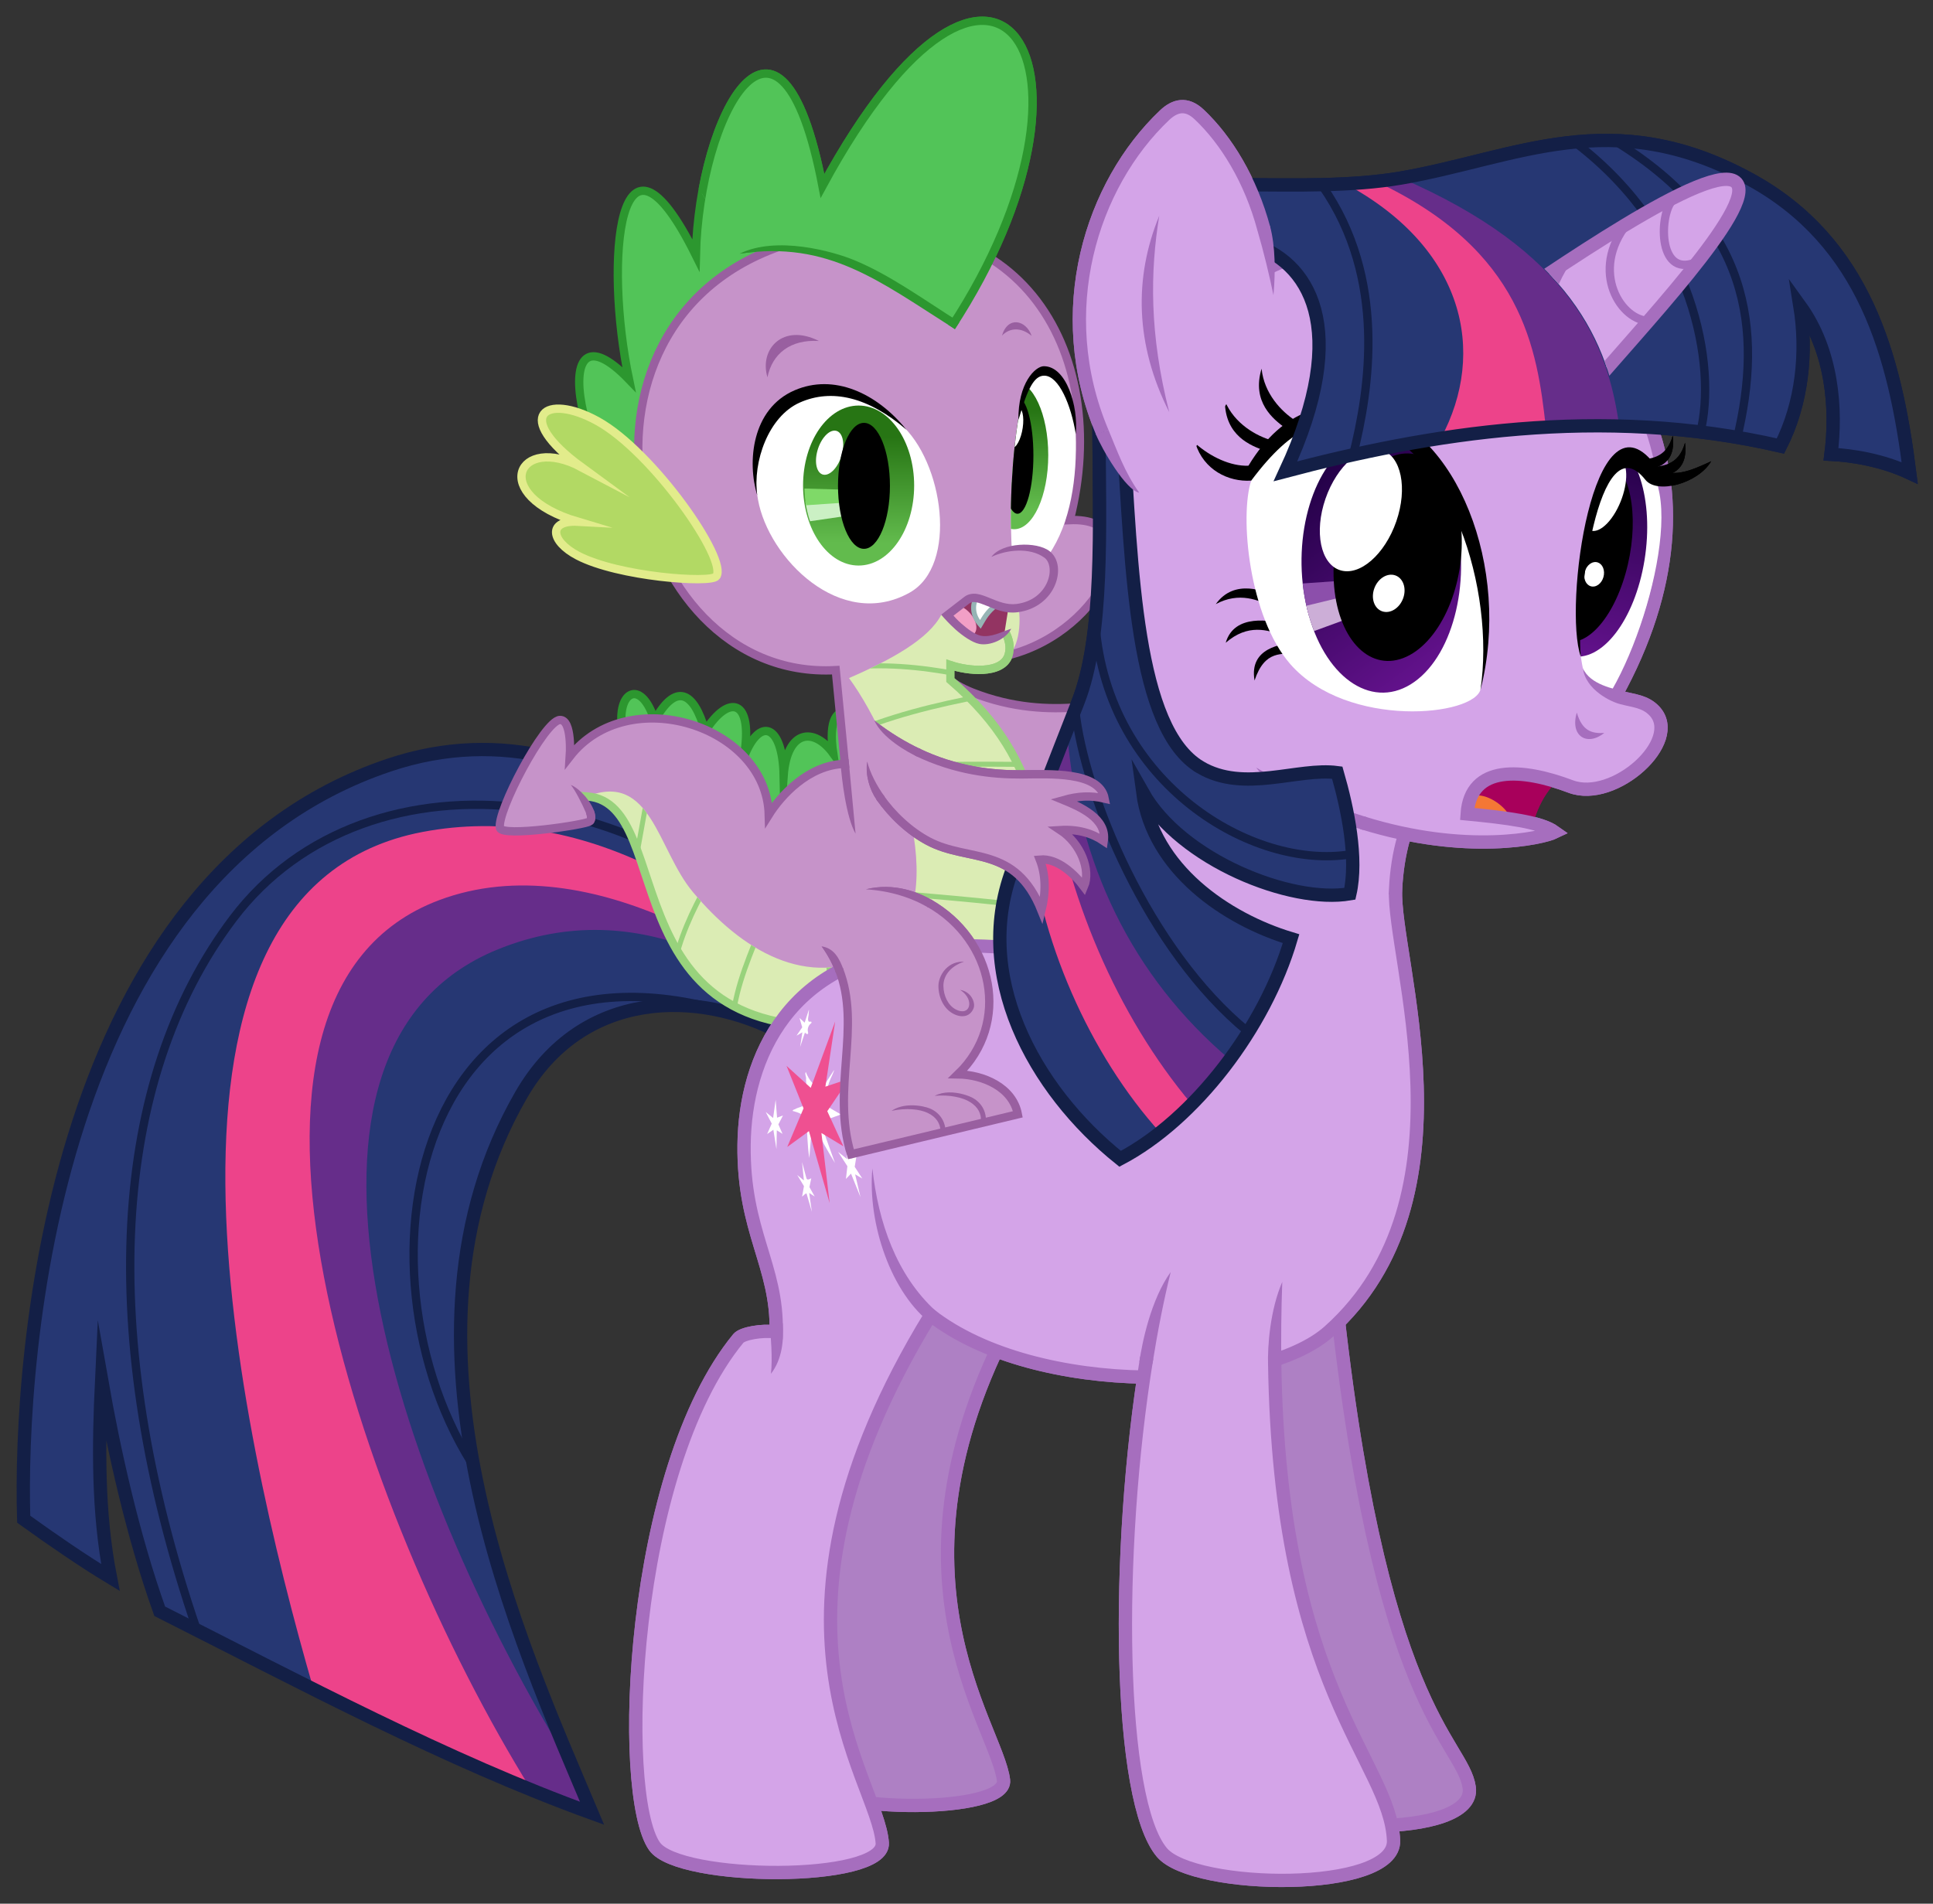 <?xml version="1.0" encoding="UTF-8" standalone="no"?>
<!-- Created with Inkscape (http://www.inkscape.org/) -->
<svg id="svg3903" xmlns:rdf="http://www.w3.org/1999/02/22-rdf-syntax-ns#" xmlns="http://www.w3.org/2000/svg" height="1145.5" width="1162.9" version="1.1" xmlns:cc="http://creativecommons.org/ns#" xmlns:xlink="http://www.w3.org/1999/xlink" xmlns:dc="http://purl.org/dc/elements/1.1/">
<rect width="100%" height="100%" fill="#333333" stroke="none"/>
<defs id="defs3905">
<clipPath id="clipPath4182" clipPathUnits="userSpaceOnUse">
<path id="path4184" fill="#dbecb4" d="m-1319.4 1042.9c-7.49 14.645-29.952 27.152-55.625 38.281 30.92 42.324 64.459 140.36 17 165.66-42.294 22.543-81.868-2.181-111-37-21.186-25.322-24.998-72.605-63.469-57.438 55.945 4.197 9.768 162.23 179.47 134.94 81.305-13.076 103.47-76.51 90.219-125.19-8.151-29.95-21.616-54.146-51.219-79.812v-9c9.435 3.399 31.219 6.132 35-6 7.851-6.453 7.215-26.371 5.553-29.453-12.498 6.348-32.387 8.412-45.928 5.015z"/>
</clipPath>
<clipPath id="clipPath4162" clipPathUnits="userSpaceOnUse">
<path id="path4164" stroke="#000" stroke-width="1px" fill="none" d="m-1508 726.36c43.727 59.903 87.502 119.78 100 194l164 4 22-308z"/>
</clipPath>
<clipPath id="clipPath4549" clipPathUnits="userSpaceOnUse">
<path id="path4551" d="m-1337.6 1031.4c21.639-20.886 28.025-50.268 26.526-78.511-2.039-38.423-41.186-61.121-53.88-18.118-7.874 26.674-11.294 63.386-8.876 93.079 11.576-1.505 25.687-0.146 36.23 3.549z" fill="#fff"/>
</clipPath>
<linearGradient id="linearGradient4459-1" y2="1001.4" gradientUnits="userSpaceOnUse" x2="-1380.7" y1="937.39" x1="-1379.6">
<stop id="stop4455-4" stop-color="#277514" offset="0"/>
<stop id="stop4457-0" stop-color="#62bb4d" offset="1"/>
</linearGradient>
<clipPath id="clipPath3307" clipPathUnits="userSpaceOnUse">
<g id="g3309" transform="matrix(.88 -.476 .476 .88 -495.35 322.26)">
<path id="path3311" transform="translate(-63.793 47.949)" fill="#662d8a" d="m837.5 33.188c-0.043 0.007-0.083 0.024-0.125 0.031-7.113 1.223 229.39-49.522 221.8-48.9 64.513 41.95 109.2 15.773 86.216 85.341 24.4-2.561-202.27 112.18-176.65 112.81-6.82-50.02-29.35-105.14-131.25-149.28z"/>
</g>
</clipPath>
<clipPath id="clipPath3211" clipPathUnits="userSpaceOnUse">
<path id="path3213" stroke="#800000" stroke-width="1px" fill="none" d="m683.44 205.29c8.104-24.133 37.676-44.951 65.938-38.537 58.503 13.276 85.571 94.832 72.246 164.09-3.184 16.552-80.121 24.294-114.42-14.745-24.933-28.38-31.007-89.245-23.765-110.81z"/>
</clipPath>
<linearGradient id="linearGradient3199" x1="872.63" gradientUnits="userSpaceOnUse" x2="1034.5" y1="282.39" y2="279.26">
<stop id="stop4133-2" stop-color="#210045" offset="0"/>
<stop id="stop4135-4" stop-color="#64128d" offset="1"/>
</linearGradient>
<clipPath id="clipPath3135" clipPathUnits="userSpaceOnUse">
<path id="path3137" d="m912.77 192.67c-19.267-3.177-37.319 76.632-30.981 118.4 2.129 14.032 5.149 23.52 10.875 32.543 28.857-37.631 56.97-144.86 20.106-150.94z" fill="#fff"/>
</clipPath>
<clipPath id="clipPath4145-9" clipPathUnits="userSpaceOnUse">
<path id="path4147-4" transform="matrix(.376 .927 -.927 .376 838.6 -665.4)" fill="url(#linearGradient4157)" d="m1031.7 286.21a78.135 56.922 0 1 1 -156.27 0 78.135 56.922 0 1 1 156.27 0z"/>
</clipPath>
<clipPath id="clipPath4153-4" clipPathUnits="userSpaceOnUse">
<path id="path4155-0" transform="matrix(.376 .927 -.927 .376 838.6 -665.4)" fill="url(#linearGradient4157)" d="m1031.7 286.21a78.135 56.922 0 1 1 -156.27 0 78.135 56.922 0 1 1 156.27 0z"/>
</clipPath>
<linearGradient id="linearGradient4157" x1="872.63" gradientUnits="userSpaceOnUse" x2="1034.5" y1="282.39" y2="279.26">
<stop id="stop4133" stop-color="#2f5317" offset="0"/>
<stop id="stop4135" stop-color="#8cd35d" offset="1"/>
</linearGradient>
<clipPath id="clipPath4153" clipPathUnits="userSpaceOnUse">
<path id="path4155" transform="matrix(.376 .927 -.927 .376 838.6 -665.4)" fill="url(#linearGradient4157)" d="m1031.7 286.21a78.135 56.922 0 1 1 -156.27 0 78.135 56.922 0 1 1 156.27 0z"/>
</clipPath>
<clipPath id="clipPath4145" clipPathUnits="userSpaceOnUse">
<path id="path4147" transform="matrix(.376 .927 -.927 .376 838.6 -665.4)" fill="url(#linearGradient4157)" d="m1031.7 286.21a78.135 56.922 0 1 1 -156.27 0 78.135 56.922 0 1 1 156.27 0z"/>
</clipPath>
</defs>
<g id="layer11" transform="translate(310.73 223.9)">
<g id="g3614" transform="translate(-300.73 -163.39)">
<g id="layer12" transform="translate(59.152 -34.515)">
<g id="g7146">
<path id="path4303" fill="#263773" d="m430.76 566.58c-22.25-42.88-129.23-178.09-265.87-132.19-202.26 67.94-222.82 355.69-219.78 453.78 18.264 13.095 35.047 24.686 52.164 35.047-7.718-39.53-7.133-79.68-5.295-118.62 7.223 41.14 18.531 92.98 34.956 138.95 85.965 43.4 172.42 89.75 260.1 121.55-43.41-102.91-127.45-284.9-42.71-432.15 36.813-63.973 107.15-63.861 157.22-36.929 29.628 15.936 35.626-17.059 29.203-29.437z"/>
<path id="path4301" transform="translate(-63.793 47.949)" fill="#662d8a" d="m303.56 441.72c-12.343 0.063-25.129 1.257-38.344 3.781-180.55 34.492-85.644 357.66-37.688 518.78 40.88 19.64 81.938 37.915 123.28 52.906-3.408-8.083-7.067-16.716-10.875-25.719-112.5-180.68-190.79-434.75-46.21-493.97 87.344-35.777 161.3 17.47 196.03 51.125 2.378-2.099 4.12-4.918 5.281-8.062-24.802-30.051-94.009-99.341-191.47-98.844z"/>
<path id="path4299" transform="translate(-63.793 47.949)" fill="#ed438a" d="m284.34 423.16c-11.606 0.101-23.511 1.217-35.625 3.531-182.98 34.957-111.19 357.57-65.438 515.84 43.459 21.771 87.101 42.703 131.03 60.563-104.03-167.13-210.16-477.37-55.43-535.41 92.087-34.545 199.51 41.248 234.84 75.781 1.536-2.896 2.492-6.226 2.906-9.594-25.71-30.17-107.72-111.63-212.29-110.72z"/>
<path id="path4293" d="m430.76 566.58c-22.25-42.88-129.23-178.09-265.87-132.19-202.26 67.94-222.82 355.69-219.78 453.78 18.264 13.095 35.047 24.686 52.164 35.047-7.718-39.53-7.133-79.68-5.295-118.62 7.223 41.14 18.531 92.98 34.956 138.95 85.965 43.4 172.42 89.75 260.1 121.55-43.41-102.91-127.45-284.9-42.71-432.15 36.813-63.973 107.15-63.861 157.22-36.929 29.628 15.936 35.626-17.059 29.203-29.437z" stroke="#131f46" stroke-miterlimit="100" stroke-width="8" fill="none"/>
<path id="path4297-0" stroke="#131f46" stroke-width="5" fill="none" d="m409.44 597.92c-223.8-98.77-273.46 130.88-194.87 256.4m-165.29 100.45c-60.813-177.65-51.588-330.83 21.76-428 81.154-107.53 265.64-86.16 361.78 47.78"/>
</g>
</g>
<g id="g4873" transform="translate(59.152 23.122)">
<g id="g3764">
<path id="path4881" d="m544.16 702.01c-89.179 159.29-13.542 252.26-9.605 285.57 2.39 20.226-104.46 19.657-118.08 1.71-20.429-26.927-27.33-210.51 24.841-278.2 1.966-2.551 11.869-4.342 19.292-3.393-1.032-34.157-5.123-48.552-6.292-81.165-1.612-44.986 4.419-106.34 77.513-114.47 74.143 10.726 53.168 129.25 12.332 189.95z" stroke="#a66ebe" stroke-miterlimit="100" stroke-width="8" fill="#ae80c4"/>
<path id="path4879" fill="#a66ebe" d="m464.16 702.91-7.503 0.697c1.34 5.316 6.355 17.921 5.857 25.688 3.331-7.55 2.409-20.727 1.646-26.385z"/>
</g>
</g>
<g id="layer11-9" transform="translate(59.152 23.122)">
<path id="path4886" stroke="#a66ebe" stroke-width="8" fill="#ae80c4" d="m660.21 685.07c-14.853 95.701 0.424 275.43 25.314 311.11 16.996 24.358 133.78 27.105 129.21-4.25-4.145-28.41-55.27-45.239-81.572-308.13-7.357-73.536-63.186-61.648-72.951 1.271z"/>
</g>
<g id="layer10-4" transform="translate(59.152 23.122)">
<path id="path5002" d="m770.44 451.68c-1.951 40.998 49.775 185.41-39.985 265.76-40.84 36.559-175.71 40.201-239.79-9.694-113.89 186.25-31.625 278.66-29.034 317.61 1.573 23.649-122.16 22.984-137 2-22.261-31.484-14.674-226.49 50.414-305.64 2.453-2.983 14.141-5.077 22.763-3.967 0.856-39.938-19.926-60.193-19.324-112.58 0.605-52.603 27.223-112.71 110.55-118.83 65.06-4.775 105.34 12.018 126.5 18.594 5.38-31.371-33.181-152.98-16.219-275.78 41.743-302.22 453.57-151.72 299.83 112.06-48.13 0.677-124.39 19.634-128.72 110.46z" stroke="#a66ebe" stroke-miterlimit="100" stroke-width="8" fill="#d4a4e8"/>
<path id="path4327" fill="#a66ebe" d="m455.67 619.48c-2.952 33.221 11.342 75.461 36.065 93.814l2.295-7.808c-24.084-22.015-34.792-53.889-38.359-86.006zm-53.932 93.094-7.781 1.125c0.601 6.38 1.739 20.231 0.688 29.312 6.835-8.828 7.791-20.314 7.094-30.438z"/>
</g>
<g id="layer15" transform="translate(59.152 -34.515)">
<g id="layer1-94" transform="matrix(.095 .004 -.006 .133 401.31 571.14)">
<g id="layer1-9" transform="matrix(.25 0 0 .25 -337.98 506.28)">
<g id="g3952" transform="matrix(5.691 0 0 5.691 2733.3 -10867)">
<path id="path3896-8" fill="#fff" d="m4.438 1792.8l-50.969 61.969c-31.301-4.026-58.431-25.075-74.5-51.625-6.208 7.089 4.693 15.036 2.416 23.133 4.553 25.973 5.745 52.71 1.459 78.805-12.922 10.668-30.832 10.734-45.379 18.121-6.091 0.422-14.829 6.376-3.634 6.207 20.785 3.421 43.547 8.406 57.732 25.36 6.127 40.46 8.756 81.666 20.25 121.12 1.949-32.762 3.004-65.573 5.344-98.312 32.257 8.383 45.805 42.024 67.32 63.985 13.684 15.87 28.072 31.109 42.305 46.484-17.177-29.896-34.354-59.792-51.531-89.688 0.557-15.783 3.57-31.32 6.062-46.875 20.76-6.042 41.521-12.083 62.281-18.125l-63.375-24c-12.829-33.584-1.495-70.859 16.929-99.999 2.029-5.216 7.093-12.405 7.29-16.563z"/>
<path id="path3804-8" fill="#ef5091" d="m-96 1852.8c-37.302-22.167-74.604-44.333-111.91-66.5 28.042 44.198 56.083 88.396 84.125 132.59-21.573 41.594-43.146 83.187-64.719 124.78l93.156-53.219 106.47 225.78c-16.854-73.812-33.708-147.62-50.562-221.44 33.458 13.094 66.917 26.188 100.38 39.281-26.24-36.448-52.479-72.896-78.719-109.34 30.5-35.458 61-70.917 91.5-106.38-34.938 9.583-69.875 19.167-104.81 28.75 10.146-69.448 20.292-138.9 30.438-208.34-31.786 71.3-63.567 142.6-95.348 214z"/>
<path id="path3804-1-2" fill="#fff" d="m-256.97 1953.6c-11.396-6.052-22.792-12.104-34.188-18.156l29.125 36.094-18.406 33.75c8.948-4.792 17.896-9.583 26.844-14.375 5.865 20.312 11.729 40.625 17.594 60.938-0.74-19.917-1.479-39.833-2.219-59.75 8.719 3.521 17.438 7.042 26.156 10.562-6.771-9.844-13.542-19.688-20.312-29.531 6.229-9.636 12.458-19.271 18.688-28.906l-25.875 7.844c-3.312-18.906-6.625-37.812-9.938-56.719l-7.469 58.25z"/>
<path id="path3804-1-7-4" fill="#fff" d="m-107.78 2147.7c-10.198-5.458-20.396-10.917-30.594-16.375 10.646 11.479 21.292 22.958 31.938 34.438l-6.219 33.531c6.563-3.264 11.488-9.715 19.062-10.875l27.562 57.906c-5.292-19.938-10.583-39.875-15.875-59.812 8.396 3.552 16.792 7.104 25.188 10.656l-25.125-29.125c2.083-9.427 4.167-18.854 6.25-28.281-6.942 2.507-18.795 9.215-22.282-1.449l-21.843-48.957c3.979 19.448 7.958 38.896 11.938 58.344z"/>
<path id="path3804-1-4-5" fill="#fff" d="m80.094 2074.1c-13.854-7.208-27.708-14.417-41.562-21.625 14.667 14.719 29.333 29.438 44 44.156-1.302 13.552-2.604 27.104-3.906 40.656 7.177-5.875 14.354-11.75 21.531-17.625 15.604 24.458 31.208 48.917 46.812 73.375l-28.281-71.562c10.844 4.073 21.688 8.146 32.531 12.219-11.99-12.042-23.979-24.083-35.969-36.125l5.688-34.656c-7.582 2.254-16.95 9.228-23.405 8.502-10.969-23.084-21.938-46.168-32.907-69.252 5.156 23.979 10.312 47.958 15.469 71.938z"/>
<path id="path3804-1-4-0-5" fill="#fff" d="m100.59 1679.2l-26.031-14.5 12.844 31.094c-10.802 9.281-21.604 18.562-32.406 27.844 10.167-3.677 20.333-7.354 30.5-11.031-4.604 17.156-9.208 34.312-13.812 51.469 9.26-17.062 18.521-34.125 27.781-51.188 5.707 0.679 18.794 12.613 18.969 1.875-2.271-9.469-2.812-22.037 8.027-26.319l20.567-15.962-27.594 5.25c3.729-15.906 7.458-31.812 11.188-47.719-10.01 16.396-20.021 32.792-30.031 49.188z"/>
<path id="path3804-1-4-0-9-1" fill="#fff" d="m-119.94 1605c-5.432 13.845-10.702 27.837-16.125 41.719-7.917-4.75-15.833-9.5-23.75-14.25 4.615 9.823 9.229 19.646 13.844 29.469-7.875 9.052-15.75 18.104-23.625 27.156 8.427-3.771 16.854-7.542 25.281-11.313l-7.094 47.063c6.208-15.667 12.417-31.333 18.625-47 3.811 4.163 17.736 8.812 13.688-1.25-5.293-11.027 1.692-23.881 12.094-28.625 5.827-8.529-7.402-3.757-11.005-5.109-7.745-6.514-0.805-17.959-2.048-26.528-0.133-3.587 1.3-8.287 0.115-11.332z"/>
</g>
</g>
</g>
</g>
<g id="g3773" transform="translate(59.152 23.122)">
<g id="g3789">
<path id="path3787" fill="#d4a4e8" d="m620.74 733.23c-19.284 118.15-17.307 266.62 9.135 297.85 19.192 22.668 140.67 24.374 139.33-7.285-2.015-47.65-68.76-90.7-71.51-287.82 2.318-54.569-13.713-86.389-32.75-89.408-19.376-3.074-34.782 23.69-44.202 86.67z"/>
<path id="path3781" style="block-progression:tb;color:#000000;text-transform:none;text-indent:0" fill="#a66ebe" d="m616.28 735.78 7.875 1.281c3.099-19.461 6.776-38.123 11-55.312-12.011 16.735-17.184 42.575-18.875 54.031zm77.448 2.312 8-0.156c-0.256-15.715-0.101-32.423 0.531-50.219-7.309 16.892-8.935 38.656-8.531 50.375z"/>
<path id="path3779" stroke="#a66ebe" stroke-width="8" fill="none" d="m620.74 733.23c-19.284 118.15-17.307 266.62 9.135 297.85 19.192 22.668 140.67 24.374 139.33-7.285-2.015-47.65-68.76-90.7-71.51-287.82"/>
</g>
</g>
<g id="layer6-8" transform="translate(59.152 23.122)">
<g id="g3231">
<path id="path3115" transform="translate(-63.793 -9.689)" fill="#fff" d="m976.57 202.36c-19.267-3.177-37.319 76.632-30.981 118.4 2.129 14.032 5.149 23.52 10.875 32.543 28.857-37.631 56.97-144.86 20.106-150.94z"/>
<g id="g3125" clip-path="url(#clipPath3135)">
<path id="path4129-5" transform="matrix(-.136 .838 -.595 -.139 1186.3 -513.76)" fill="url(#linearGradient3199)" d="m1031.7 286.21c0 31.437-34.982 56.922-78.135 56.922s-78.135-25.485-78.135-56.922 34.982-56.922 78.135-56.922 78.135 25.485 78.135 56.922z"/>
<path id="path4139-5" clip-path="url(#clipPath4145-9)" fill="#8c4fab" transform="matrix(.501 .443 -.35 .724 533.99 -403.56)" d="m864.88 336.48 39 4 0.5 15-41 2z"/>
<path id="path4141-1" clip-path="url(#clipPath4153-4)" fill="#ccaed7" transform="matrix(.501 .443 -.35 .724 533.99 -403.56)" d="m869.05 351.97 39.5-1.25 3.75 13.25-42.75 5.5z"/>
<path id="path4107-7" transform="matrix(-.681 -.404 -.3 1.056 1619 281.07)" d="m971 325.61c0 28.028-16.006 50.75-35.75 50.75s-35.75-22.722-35.75-50.75 16.006-50.75 35.75-50.75 35.75 22.722 35.75 50.75z"/>
<path id="path4080-1" transform="matrix(.356 .589 -.424 .727 698.88 -541.4)" fill="#fff" d="m930 300.11c0 14.774-8.395 26.75-18.75 26.75s-18.75-11.976-18.75-26.75 8.395-26.75 18.75-26.75 18.75 11.976 18.75 26.75z"/>
<path id="path4105" transform="matrix(.317 -.065 .01 .272 598.03 239.54)" fill="#fff" d="m930 300.11c0 14.774-8.395 26.75-18.75 26.75s-18.75-11.976-18.75-26.75 8.395-26.75 18.75-26.75 18.75 11.976 18.75 26.75z"/>
</g>
<path id="path4247-7" d="m923.37 197.7c6.714-1.132 17.207-0.47 21.19-14.948 2.662 20.992-15.203 20.235-19.271 20.636z"/>
<path id="path3111" transform="translate(-63.793 -9.689)" d="m945.66 321.28c-10.601-30.163 7.406-162.44 43.901-116.48 8.833 11.125 23.51 3.845 34.545-1.192-7.865 13.368-32.54 20.036-39.583 11.155-28.383-35.791-41.968 73.974-38.863 106.51z"/>
<path id="path3113" d="m915.99 193.39c6.714-1.132 17.207-0.47 21.19-14.948 2.662 20.992-15.203 20.235-19.271 20.636z"/>
</g>
</g>
<g id="layer7-8" transform="translate(59.152 23.122)">
<g id="g3178">
<path id="path4318" fill="#a8005b" d="m852.24 416.8c1.435-9.872 7.891-26.756 20.992-34.79l-60.846-20.423-13.938 52.346z"/>
<path id="path4316" transform="matrix(.816 -.387 .578 .547 -218.61 554.16)" fill="#f47735" d="m991.25 423.11c0 9.941-3.974 18-8.875 18s-8.875-8.059-8.875-18 3.974-18 8.875-18 8.875 8.059 8.875 18z"/>
<path id="path3146" fill="#d4a4e8" d="m750.29 411.39c63.015 19.685 108.56 9.227 115.88 5.671-8.631-6.179-29.16-8.66-52.673-10.939 1.981-29.955 33.395-27.413 62.281-16.493 26.168 9.893 67.625-27.535 50.205-45.608-5.472-5.677-12.314-5.926-19.369-7.823-9.682-2.856-20.116-9.599-22.944-15.723-79.205-23.618-216.69 40.616-196.32 58.408 11.945 8.728 32.138 20.207 62.937 32.508z"/>
<path id="path3139" style="block-progression:tb;color:#000000;text-transform:none;text-indent:0" fill="#a66ebe" d="m883.1 318.4c1.568 12.933 16.955 20.46 22.888 21.755l2.438-7.625c-6.223-1.572-20.958-4.072-25.326-14.13zm-196.55 59.818c15.682 20.38 49.824 33.214 64.562 37.625l2.312-7.656c-20.575-6.259-43.114-15.803-66.875-29.969z"/>
<path id="path4286" d="m750.29 411.39c63.015 19.685 108.56 9.227 115.88 5.671-8.631-6.179-29.16-8.66-52.673-10.939 1.981-29.955 33.395-27.413 62.281-16.493 26.168 9.893 67.625-27.535 50.205-45.608-5.472-5.677-12.314-5.926-19.369-7.823" stroke="#a66ebe" stroke-miterlimit="100" stroke-width="8" fill="none"/>
<path id="path4288" fill="#a66ebe" d="m879.47 345.14c-4.275 14.079 6.179 20.57 16.5 12.25-7.363 0.505-13.322-1.2-16.5-12.25z"/>
</g>
</g>
<g id="layer5-2" transform="translate(59.152 23.122)">
<g id="g3215">
<path id="path4251" d="m696.85 281.97c-8.592-4.644-20.54-9.655-34.584-2.087 11.252-15.669 29.579-7.883 37.285-4.388z"/>
<path id="path4253" d="m702.6 298.63c-9.155-3.174-20.953-7.159-34.354 4.493 5.182-17.878 27.554-13.336 35.782-11.362z"/>
<path id="path4255" d="m711.82 309.51c-9.686 0.627-19.976-2.371-26.232 16.327-3.394-19.939 16.482-21.843 24.859-23.207z"/>
<path id="path3191" transform="translate(-63.793 -9.689)" fill="#fff" d="m747.45 214.98c8.104-24.133 37.457-44.951 65.719-38.537 58.503 13.276 85.571 94.832 72.246 164.09-3.18 16.56-80.11 24.3-114.41-14.74-24.93-28.38-30.79-89.24-23.55-110.81z"/>
<path id="path4247-4" d="m696.18 181.4c-9.408-2.622-22.622-9.927-28.452-23.764 0.087 21.16 15.92 27.002 23.893 29.836z"/>
<g id="g3201" clip-path="url(#clipPath3211)">
<path id="path4129" transform="matrix(.255 .912 -.767 .546 738.21 -770.53)" fill="url(#linearGradient3199)" d="m1031.7 286.21c0 31.437-34.982 56.922-78.135 56.922s-78.135-25.485-78.135-56.922 34.982-56.922 78.135-56.922 78.135 25.485 78.135 56.922z"/>
<path id="path4139" clip-path="url(#clipPath4145)" fill="#8c4fab" transform="matrix(.807 -.163 -.052 1.05 26.827 64.695)" d="m865.5 327.86 39 4 0.5 15-41 2z"/>
<path id="path4141" clip-path="url(#clipPath4153)" fill="#ccaed7" transform="matrix(.807 -.163 -.052 1.05 26.827 64.695)" d="m865.29 342.37 39.5-1.25 3.75 13.25-42.75 5.5z"/>
<path id="path4107" transform="matrix(1.075 -.408 .066 1.196 -255.2 243.79)" d="m971 325.61c0 28.028-16.006 50.75-35.75 50.75s-35.75-22.722-35.75-50.75 16.006-50.75 35.75-50.75 35.75 22.722 35.75 50.75z"/>
<path id="path4080" transform="matrix(1.136 .364 -.468 1.353 -145.16 -514.47)" fill="#fff" d="m930 300.11c0 14.774-8.395 26.75-18.75 26.75s-18.75-11.976-18.75-26.75 8.395-26.75 18.75-26.75 18.75 11.976 18.75 26.75z"/>
<path id="path4082" transform="matrix(.464 .156 -.145 .405 387.01 9.694)" fill="#fff" d="m930 300.11c0 14.774-8.395 26.75-18.75 26.75s-18.75-11.976-18.75-26.75 8.395-26.75 18.75-26.75 18.75 11.976 18.75 26.75z"/>
</g>
<path id="path3187" transform="translate(-63.793 -9.689)" d="m885.3 341.2c8.951-60.11-17.943-146.89-70.783-159.6-22.922-5.514-41.573-0.558-67.138 33.653-13.889 0.907-28.592-6.572-33.527-22.335 8.909 7.923 21.084 13.793 31.863 13.357 21.472-35.51 48.555-39.265 71.695-34.112 53.4 11.891 86.735 95.354 67.891 169.04z"/>
<path id="path3189" d="m709.99 169.3c-8.214-5.283-18.684-16.163-20.168-31.105-6.163 20.242 7.239 30.498 14.02 35.56z"/>
</g>
</g>
<g id="layer8-5" transform="translate(59.152 -34.515)">
<g id="g3266">
<path id="path3264" fill="#263773" d="m652.95 435.69c26.371 15.58 58.712 0.08 82.382 3.234 6.348 21.954 12.441 51.668 7.611 72.882-35.464 6.109-101.69-20.326-124.63-60.922 6.186 46.003 50.046 76.115 89.242 87.949-15.726 53.539-57.777 108.76-102.84 132.45-52.277-41.896-90.044-111.38-63.826-176.66 10.889-27.109 23.427-59.915 38.498-98.252 31.189-79.339-10.536-261.43 38.631-303.2 18.001-15.292 97.416-2.022 155.56-12.021 69.225-11.904 126.74-44.747 210.01 0.707 68.888 37.603 87.249 106.09 96.166 176.78-16.856-7.919-34.884-10.615-47.376-11.271 3.468-26.956 1.039-62.147-18.738-89.492 4.561 28.183 1.396 58.781-11.667 84.499-108.14-24.904-212.24-7.397-297.78 15.221 40.187-86.56 13.834-126.77-21.354-137.05-54.576-15.948-78.99 70.505-76.482 111.11 5.283 85.538 7.738 181.07 46.592 204.03z"/>
<path id="path4169-5" transform="translate(-63.793 47.949)" fill="#662d8a" d="m837.5 33.188c-0.043 0.007-0.083 0.024-0.125 0.031-7.113 1.223-14.559 2.097-22.156 2.719 64.513 41.95 101.42 80.12 78.438 149.69 24.382-2.561 49.478-3.79 75.094-3.156-6.82-50.02-29.35-105.14-131.25-149.28zm-201 332.38c-4.885 12.502-9.639 24.58-14 35.781 1.738 64.854 29.8 148.16 77.625 199.91 12.392-10.824 24.051-23.652 34.375-37.688-58.962-50.042-91.687-118.14-98-198z"/>
<path id="path4167-1" transform="translate(-59.152 34.515)" fill="#ed438a" d="m817.78 48.656c-5.993 0.635-12.121 1.118-18.312 1.438 71.351 38.451 85.328 101.05 57.375 153.12 20.481-3.138 41.558-5.482 63.125-6.656-5.24-47.05-13.78-106.52-102.19-147.9zm-196.37 357.09c-4.333 11.136-8.513 21.867-12.406 31.781 5.285 66.83 37.031 137.07 78.938 183.44 6.528-5.141 12.883-10.871 19-17.062-44.95-53.33-76.15-126.53-85.53-198.16z"/>
<path id="path3387" d="m652.95 435.69c26.371 15.58 58.712 0.08 82.382 3.234 6.348 21.954 12.441 51.668 7.611 72.882-35.464 6.109-101.69-20.326-124.63-60.922 6.186 46.003 50.046 76.115 89.242 87.949-15.726 53.539-57.777 108.76-102.84 132.45-52.277-41.896-90.044-111.38-63.826-176.66 10.889-27.109 23.427-59.915 38.498-98.252 31.189-79.339-10.536-261.43 38.631-303.2 18.001-15.292 97.416-2.022 155.56-12.021 69.225-11.904 126.74-44.747 210.01 0.707 68.888 37.603 87.249 106.09 96.166 176.78-16.856-7.919-34.884-10.615-47.376-11.271 3.468-26.956 1.039-62.147-18.738-89.492 4.561 28.183 1.396 58.781-11.667 84.499-108.14-24.904-212.24-7.397-297.78 15.221 40.187-86.56 13.834-126.77-21.354-137.05-54.576-15.948-78.99 70.505-76.482 111.11 5.283 85.538 7.738 181.07 46.592 204.03z" stroke="#131f46" stroke-miterlimit="100" stroke-width="8" fill="none"/>
<path id="path4165" stroke="#131f46" stroke-width="5" fill="none" d="m903.53 59.538c79.17 49.072 88.42 111.63 72.15 179.1m-96.15-178.1c70.17 54.072 84.42 133.63 74.15 174.1m-227.24-148.65c38.71 55.486 28.51 122.04 18.25 162.5m-154.81 101.48c7.419 95.83 94.71 147.64 153.35 138.11m-165.52-86.95c5.419 50.83 43.85 144.35 103.6 193.4"/>
</g>
</g>
<g id="layer2-71" transform="translate(59.152 23.122)">
<g id="g3766" transform="matrix(.995 -.096 .096 .995 -174.42 64.971)">
<path id="path3758" fill="#d4a4e8" d="m773.01 223.66c-51.281-88.249-18.991-181.37 37.01-225.14 6.748-5.274 13.872-6.455 20.834 1.515 20.54 23.508 36.4 63.172 34.35 109.34-3.363 40.624-81.16 123.81-92.189 114.28z"/>
<path id="path3760" style="block-progression:tb;color:#000000;text-transform:none;text-indent:0" fill="#a66ebe" d="m866.82 70.951-7.825 1.714c2.508 12.986 4.713 28.502 5.907 39.934 2.566-13.54 4.013-29.422 1.918-41.648zm-108.57 112.77l-7.769 1.949c2.647 9.114 14.825 35.486 22.592 37.5-7.478-12.868-10.833-26.566-14.822-39.449z"/>
<path id="path3752" stroke="#a66ebe" stroke-width="8" fill="none" d="m754.44 184.94c-23.614-75.575 7.811-149.09 55.577-186.42 6.748-5.274 13.872-6.455 20.834 1.515 14.774 16.912 27.126 42.18 32.132 72.216"/>
<path id="path3756" fill="#a66ebe" d="m801.07 58.434c-18.74 35.466-21.96 75.696-5.36 118.22-7.44-48.1-3.31-85.292 5.36-118.22z"/>
</g>
</g>
<g id="layer3-1" transform="translate(59.152 23.122)">
<g id="g4056" clip-path="url(#clipPath3307)" transform="matrix(.88 .476 -.476 .88 589.01 -105.56)">
<path id="path3973" fill="#d4a4e8" d="m382.03 91.079c9.352-47.391 38.737-152.34 20.5-158.87-19.281-6.904-74.341 105-96.92 147.48 17.124 27.252 70.559 33.892 76.421 11.398z"/>
<path id="path3963" style="block-progression:tb;color:#000000;text-transform:none;text-indent:0" fill="#a66ebe" d="m310.63 72.982c0.283 4.3 7.025 16.752 9.595 20.553-6.805-2.775-13.564-7.113-19.004-14.696zm68.155 13.988 7.822 1.583c-1.46 7.273-5.912 13.996-9.361 20.106 0.182-7.216 0.266-14.394 1.538-21.689z"/>
<path id="path3961" stroke="#a66ebe" stroke-width="8" fill="none" d="m382.67 87.87c9.98-48.751 37.69-149.28 19.86-155.66-19.28-6.909-73.33 102.47-95.91 144.95l1.824 0.96"/>
<path id="path4054" stroke="#a66ebe" stroke-width="5" fill="none" d="m384.12 80.095c-14.69 8.279-50.45-2.347-49.28-52.767m62.857 1.695c-13.62 10.422-46.17-5.561-41.786-40.981m47.602-1.847c-15.87 18.959-33.35-16.385-29.72-26.906"/>
</g>
</g>
</g>
</g>
<g id="layer2" transform="translate(310.73 223.9)">
<g id="g3274" transform="translate(-12.535 -213.9)">
<g id="layer10" transform="translate(1587.6 -683.17)">
<path id="path4297" d="m-1511.8 1109.6c-2.09-21.254 12.213-27.431 19.799-2.828 12.669-22.866 23.588-17.89 30.406 6.364 14.179-22.448 29.283-19.912 23.334 15.556 9.529-24.656 23.218-19.617 23.92 11.021 2.105-27.453 18.294-29.146 29.82-13.142-6.153-40.937 22.663-26.938 24.042 13.435l-66.468 34.648z" stroke="#2c972f" stroke-miterlimit="100" stroke-width="5" fill="#52c458"/>
</g>
<g id="layer6" transform="translate(1587.6 -683.17)">
<g id="g4605">
<path id="path4603" fill="#52c458" d="m-1311.7 867.09c97.848-154.49 24.152-272.89-79.334-82.004-25.558-133.13-74.282-42.845-76.16 41.673-46.526-93.855-55.249 3.113-40.236 74.724-50.089-51.894-34.564 53.776 25.866 116.4 13.966-64.25 34.037-185.55 44.412-188.44 23.463-6.525 42.094-6.635 64.131 2.115 20.686 8.213 40.776 22.673 61.322 35.536z"/>
<path id="path4595" d="m-1313.4 869.86c102.76-156.99 27.02-277.75-77.598-84.782-25.558-133.13-74.282-42.845-76.16 41.673-46.526-93.855-55.249 3.113-40.236 74.724-50.089-51.894-34.564 53.776 25.866 116.4" stroke="#2c972f" stroke-miterlimit="100" stroke-width="5" fill="none"/>
<path id="path4597" style="block-progression:tb;color:#000000;text-transform:none;text-indent:0" fill="#2c972f" d="m-1440.8 825.81c26.961-3.987 47.705 0.145 67.656 8.844s39.04 22.108 61.812 36.531l2.748-4.195c-22.579-14.301-41.777-28.31-62.906-37.125-13.432-5.604-47.254-14.897-69.311-4.055z"/>
</g>
</g>
<g id="g4276" transform="translate(1587.6 -683.17)">
<g id="g4286" transform="matrix(.984 -.18 .18 .984 -154.21 -253.94)">
<path id="path4278" stroke="#995fa0" stroke-width="5" fill="#c693c9" d="m-1381.1 1256.4c13.696 34.804-4.713 71.855 7.205 111.32l100.41-24.042c-3.079-16.337-21.093-23.869-36.062-24.042 31.833-30.652 21.658-80.922-17.394-103.03-36.108-20.034-65.947-0.929-69.393 11.677-3.188 11.661 7.237 12.72 15.235 28.112z"/>
<path id="path4284" style="block-progression:tb;color:#000000;text-transform:none;text-indent:0" fill="#995fa0" d="m-1306.8 1251.8c-9.907 0.275-14.475 9.058-14.469 14.656 0.01 6.955 3.231 13.709 8.938 16.719 2.864 1.51 5.519 1.838 7.719 1.156 2.199-0.682 3.709-2.441 4.5-4.5 1.232-3.208-1.32-9.957-8.156-11.031 5.021 3.206 6.153 7.51 5.312 10.094-0.42 1.292-1.265 2.201-2.531 2.594-1.267 0.393-3.08 0.275-5.438-0.969-4.483-2.365-7.243-8.11-7.344-13.938-0.101-5.832 3.617-11.718 12.438-14.781-0.331-0.01-0.649-0.01-0.969 0zm-8.2 78.7c-2.892 0.068-5.827 0.658-8.531 2.062 9.106-0.793 16.97 0.961 21.562 3.906 4.593 2.945 6.621 6.996 6.25 11.594l2.969 0.25c0.457-5.66-2.107-11.152-7.594-14.344-2.239-1.302-8.295-3.619-14.656-3.469zm-22.812 7.781c-3.918 0.07-8.132 0.907-11.656 3.313 8.946-1.876 16.964-1.063 21.875 1.312 4.912 2.375 7.413 6.141 7.594 10.75l3-0.094c-0.223-5.675-3.452-10.83-9.281-13.344-1.946-0.839-6.494-2.027-11.531-1.938z"/>
</g>
</g>
<g id="g4139" transform="translate(1587.6 -683.17)">
<path id="path4143" stroke="#995fa0" stroke-width="5" fill="#c693c9" d="m-1321 1118.7c8.219 10.108 19.337 19.086 31.052 24.251 25.126 11.079 52.192-1.727 70.906 36.59 1.93-11.426 0.926-21.805-3.263-30.506 10.755-1.783 21.707 7.436 27.7 14.365 3.561-10.282-3.824-25.769-16.704-32.957 10.244-1.385 19.043 0.366 26.571 4.686 1.023-13.727-15.835-19.527-25.913-22.819 8.405-3.039 15.866-4.132 24.599-2.705-4.439-16.41-34.817-12.128-51.039-10.852-17.533 1.38-39.447 0.699-63.775-8.902-12.932-5.051-20.586-12.928-26.889-16.98-3.68-2.366-2.971 22.587-2.374 25.931 1.299 7.279 4.035 14.051 9.13 19.898z"/>
</g>
<g id="layer8" transform="translate(1587.6 -683.17)">
<g id="g4225">
<path id="path4167" fill="#c693c9" d="m-1383 1076.4 5.465 56.414c-22.198 0.559-38.843 19.581-45.768 30.657-1.415-53.846-84.814-80.047-119.7-35.071 0 0 1.591-22.403-6-22-9.316 0.494-38.188 55.389-36 65 1.268 5.569 51.889-1.937 54-4 3.77-3.683-5-15-5-15 61.448-2.237 9.852 162.85 183 135 81.305-13.076 103.47-76.495 90.222-125.17-8.151-29.95-21.619-54.162-51.222-79.828v-9c9.435 3.399 31.219 6.132 35-6 58.224-14.834 86.709-83.591 36.75-81.25 26.181-102.11-32.007-201.5-160.75-168.75-157.35 40.027-108.84 266.18 20 259z"/>
<path id="path4171" fill="#dbecb4" d="m-1319.4 1042.9c-7.49 14.645-29.952 27.152-55.625 38.281 30.92 42.324 64.459 140.36 17 165.66-42.294 22.543-81.868-2.181-111-37-21.186-25.322-24.998-72.605-63.469-57.438 55.945 4.197 9.768 162.23 179.47 134.94 81.305-13.076 103.47-76.51 90.219-125.19-8.151-29.95-21.616-54.146-51.219-79.812v-9c9.435 3.399 31.219 6.132 35-6 7.851-6.453 7.215-26.371 5.553-29.453-12.498 6.348-32.387 8.412-45.928 5.015z"/>
<path id="path4178" d="m-1280.8 1054c1.661 3.082 3.334 8.202 1.783 13.366-3.781 12.132-25.565 9.399-35 6v9c29.603 25.667 43.068 49.862 51.219 79.812 13.248 48.677-8.914 112.11-90.219 125.19-169.7 27.292-123.52-130.74-179.47-134.94l-4.18-0.291" stroke="#98d27c" stroke-miterlimit="100" stroke-width="5" fill="none"/>
<path id="path4169" d="m-1504.5 1197.4 7.5-41.5m16.5 100c3.294-17.958 11.099-34.412 20-50.5m15.5 81c2.173-20.998 10.951-39.794 18.5-59m41.985 73.902c-0.372-17.406-1.286-39.226-3.535-52.876m75.66 42.27c-8.359-20.42-20.485-39.898-43.841-56.569m110.31-12.728c-31.608-5.099-69.784-8.008-106.77-11.314m122.33-27.577c-38.886-7.331-78.045-13.298-118.79-11.314m98.995-37.477c-34.588-1.327-73.546-0.468-111.72 0m77.782-43.841c-27.896 5.359-55.821 10.817-85.56 22.628m65.761-32.527c-18.33-4.039-43.31-7.487-65.761-5.657" clip-path="url(#clipPath4182)" stroke="#98d27c" stroke-width="3" fill="none"/>
<path id="path4176" d="m-1279 1067.4c58.224-14.834 86.709-83.591 36.75-81.25 26.181-102.11-32.007-201.5-160.75-168.75-157.35 40.027-108.84 266.18 20 259l5.465 56.414c-22.198 0.559-38.843 19.581-45.768 30.657-1.415-53.846-84.814-80.047-119.7-35.071 0 0 1.591-22.403-6-22-9.316 0.494-38.188 55.389-36 65 1.268 5.569 51.889-1.937 54-4 1.204-1.176 0.944-3.443 0.033-5.984" stroke="#995fa0" stroke-miterlimit="100" stroke-width="5" fill="none"/>
<path id="path4186" d="m-1280.8 1054c1.661 3.082 3.334 8.202 1.783 13.366-3.781 12.132-25.565 9.399-35 6" stroke="#98d27c" stroke-miterlimit="100" stroke-width="5" fill="none"/>
<path id="path4194" style="block-progression:tb;color:#000000;text-transform:none;text-indent:0" fill="#995fa0" d="m-1542.4 1145.5c2.339 2.574 7.064 11.8 9.125 16.75 0.457 1.098 0.608 2.106 0.625 2.719 0.017 0.612-0.099 0.661-0.062 0.625l3.5 3.594c1.24-1.212 1.602-2.893 1.562-4.344-0.04-1.45-0.35-2.89-0.938-4.281-3.668-8.692-11.27-14.359-13.813-15.062z"/>
<path id="path4219" style="block-progression:tb;color:#000000;text-transform:none;text-indent:0" fill="#995fa0" d="m-1375.3 1130-4.969 0.469c0.78 11.612 3.562 34.429 9.187 44.375z"/>
</g>
</g>
<g id="layer9" transform="translate(1587.6 -683.17)">
<g id="g4290">
<path id="path4274" fill="#c693c9" d="m-1381.1 1256.4c13.696 34.804-4.713 71.855 7.205 111.32l100.41-24.042c-3.079-16.337-21.093-23.869-36.062-24.042 31.833-30.652 21.658-80.922-17.394-103.03-36.108-20.034-65.947-0.929-69.393 11.677-3.188 11.661 7.237 12.72 15.235 28.112z"/>
<path id="path4268" style="block-progression:tb;color:#000000;text-transform:none;text-indent:0" fill="#995fa0" d="m-1364.9 1208.3c14.568 0.917 27.141 4.905 37.531 10.969l2.531-4.312c-8.267-4.897-23.118-10.889-40.062-6.656zm-26.625 34.312c3.805 5.298 6.573 10.61 8.562 16l4.688-1.719c-2.601-7.134-5.809-13.159-13.25-14.281z"/>
<path id="path4210" d="m-1381.1 1256.4c13.696 34.804-4.713 71.855 7.205 111.32l100.41-24.042c-3.079-16.337-21.093-23.869-36.062-24.042 31.833-30.652 21.658-80.922-17.394-103.03" stroke="#995fa0" stroke-miterlimit="100" stroke-width="5" fill="none"/>
<path id="path4247" style="block-progression:tb;color:#000000;text-transform:none;text-indent:0" fill="#995fa0" d="m-1306.8 1251.8c-9.907 0.275-14.475 9.058-14.469 14.656 0.01 6.955 3.231 13.709 8.938 16.719 2.864 1.51 5.519 1.838 7.719 1.156 2.199-0.682 3.709-2.441 4.5-4.5 1.232-3.208-1.32-9.957-8.156-11.031 5.021 3.206 6.153 7.51 5.312 10.094-0.42 1.292-1.265 2.201-2.531 2.594-1.267 0.393-3.08 0.275-5.438-0.969-4.483-2.365-7.243-8.11-7.344-13.938-0.101-5.832 3.617-11.718 12.438-14.781-0.331-0.01-0.649-0.01-0.969 0zm-8.2 78.7c-2.892 0.068-5.827 0.658-8.531 2.062 9.106-0.793 16.97 0.961 21.562 3.906 4.593 2.945 6.621 6.996 6.25 11.594l2.969 0.25c0.457-5.66-2.107-11.152-7.594-14.344-2.239-1.302-8.295-3.619-14.656-3.469zm-22.812 7.781c-3.918 0.07-8.132 0.907-11.656 3.313 8.946-1.876 16.964-1.063 21.875 1.312 4.912 2.375 7.413 6.141 7.594 10.75l3-0.094c-0.223-5.675-3.452-10.83-9.281-13.344-1.946-0.839-6.494-2.027-11.531-1.938z"/>
</g>
</g>
<g id="layer7" transform="translate(1587.6 -683.17)">
<g id="g4134">
<path id="path4132" fill="#c693c9" d="m-1356.5 1152.9c7.458 10.682 17.889 20.449 29.194 26.458 24.248 12.888 52.179 2.096 68.038 41.68 2.76-11.255 2.519-21.679-1.022-30.663 10.856-0.992 21.105 9.005 26.574 16.354 4.304-9.993-1.929-25.98-14.247-34.09 10.318-0.632 18.965 1.758 26.156 6.618 2.025-13.615-14.364-20.633-24.174-24.654 8.605-2.416 16.126-2.96 24.731-0.898-3.226-16.691-33.837-14.643-50.108-14.557-17.587 0.093-39.392-2.189-62.953-13.544-12.528-5.983-19.585-14.399-25.575-18.902-3.497-2.629-4.616 22.309-4.265 25.688 0.763 7.354 2.996 14.309 7.65 20.512z"/>
<path id="path4126" style="block-progression:tb;color:#000000;text-transform:none;text-indent:0" fill="#995fa0" d="m-1359.9 1106.6c4.652 10.61 20.383 19.361 25.992 21.914l2.1-4.5c-9.141-4.274-18.576-9.941-28.156-17.406zm-4.219 24.844c-1.151 8.07 1.419 16.801 5.638 22.882l0.862 1.243 4.062-2.938c-5.034-6.953-8.761-14.358-10.562-21.188z"/>
<path id="path3104" d="m-1356.5 1152.9c7.458 10.682 17.889 20.449 29.194 26.458 24.248 12.888 52.179 2.096 68.038 41.68 2.76-11.255 2.519-21.679-1.022-30.663 10.856-0.992 21.105 9.005 26.574 16.354 4.304-9.993-1.929-25.98-14.247-34.09 10.318-0.632 18.965 1.758 26.156 6.618 2.025-13.615-14.364-20.633-24.174-24.654 8.605-2.416 16.126-2.96 24.731-0.898-3.226-16.691-33.837-14.643-50.108-14.557-17.587 0.093-39.392-2.189-62.953-13.544" stroke="#995fa0" stroke-miterlimit="100" stroke-width="5" fill="none"/>
</g>
</g>
<g id="g4150" transform="translate(1587.6 -683.17)">
<g id="g4152" clip-path="url(#clipPath4162)">
<path id="path4154" fill="#52c458" d="m-1311.7 867.09c97.848-154.49 24.152-272.89-79.334-82.004-25.558-133.13-74.282-42.845-76.16 41.673-46.526-93.855-55.249 3.113-40.236 74.724-50.089-51.894-34.564 53.776 25.866 116.4 13.966-64.25 29.287-188.8 39.662-191.69 23.463-6.525 46.844-3.385 68.881 5.365 20.686 8.213 40.776 22.673 61.322 35.536z"/>
<path id="path4156" d="m-1313.4 869.86c102.76-156.99 27.02-277.75-77.598-84.782-25.558-133.13-74.282-42.845-76.16 41.673-46.526-93.855-55.249 3.113-40.236 74.724-50.089-51.894-34.564 53.776 25.866 116.4" stroke="#2c972f" stroke-miterlimit="100" stroke-width="5" fill="none"/>
<path id="path4158" style="block-progression:tb;color:#000000;text-transform:none;text-indent:0" fill="#2c972f" d="m-1440.8 825.81c26.961-3.987 47.705 0.145 67.656 8.844s39.04 22.108 61.812 36.531l2.748-4.195c-22.579-14.301-41.777-28.31-62.906-37.125-13.432-5.604-47.254-14.897-69.311-4.055z"/>
</g>
</g>
<g id="layer4" transform="translate(1587.6 -683.17)">
<g id="g4555">
<path id="path4537" d="m-1254.9 1007.1c13.262-19.328 17.176-46.516 16.258-72.652-1.25-35.556-25.243-56.56-33.023-16.766-4.826 24.684-6.922 58.656-5.44 86.133 7.095-1.393 15.744-0.135 22.206 3.284z" fill="#fff"/>
<g id="g4461-9" transform="matrix(.613 0 0 .925 -435.05 52.739)" clip-path="url(#clipPath4549)">
<path id="path3677-4" transform="matrix(1.938 0 0 1 1310.6 0)" fill="url(#linearGradient4459-1)" d="m-1366.6 966.86c0 26.587-7.72 48.139-17.244 48.139s-17.244-21.553-17.244-48.139c0-26.587 7.72-48.139 17.244-48.139 9.524 0 17.244 21.553 17.244 48.139z"/>
<path id="path3675-8" fill="#cbf0c4" d="m-1366.2 974.62-37.094 1.844c0.588 4.184 1.524 8.162 2.812 11.875l31.219-4.562 3.063-9.156z"/>
<path id="path3673-8" fill="#7fd968" d="m-1403.9 968.66c0.088 3.457 0.432 6.829 1 10.062l30.156-2.062 0.5-7.094-31.656-0.906z"/>
<path id="path3671-4" transform="matrix(1.208 0 0 1 279.69 0)" d="m-1351.1 967.04c0 20.932-5.79 37.901-12.933 37.901-7.143 0-12.933-16.969-12.933-37.901s5.79-37.901 12.933-37.901 12.933 16.969 12.933 37.901z"/>
<path id="path3669-2" transform="matrix(1.181 0 -.223 1 483.02 1.941)" fill="#fff" d="m-1384.2 947.1c0 7.341-2.895 13.292-6.466 13.292s-6.466-5.951-6.466-13.292c0-7.341 2.895-13.292 6.466-13.292s6.466 5.951 6.466 13.292z"/>
</g>
<path id="path4539" d="m-1273.1 925.91c-0.349-22.138 10.145-32.398 15.304-32.381 13.564 0.044 20.776 24.025 19.188 40.844-2.803-17.523-10.152-34.884-18.769-35.144-6.085-0.184-10.116 7.16-15.723 26.681z"/>
<path id="path4553" fill="#995fa0" d="m-1283 875.08c4.938-4.933 11.659-4.996 17.861 0.218-3.329-9.58-14.278-12.184-17.861-0.218z"/>
</g>
</g>
<g id="layer3" transform="translate(1587.6 -683.17)">
<g id="g4526">
<path id="path4516" d="m-1338.6 1029.8c-41.49 23.14-84.901-20.723-91.174-55.95-4.355-24.457 3.594-51.103 19.537-60.505 18.472-10.894 49.889 0.714 66.099 14.836 25.89 22.556 35.011 85.182 5.538 101.62z" fill="#fff"/>
<g id="g4461" transform="translate(2.032 -1.524)">
<path id="path3677" transform="matrix(1.938 0 0 1 1310.6 0)" fill="url(#linearGradient4459-1)" d="m-1366.6 966.86c0 26.587-7.72 48.139-17.244 48.139s-17.244-21.553-17.244-48.139c0-26.587 7.72-48.139 17.244-48.139 9.524 0 17.244 21.553 17.244 48.139z"/>
<path id="path3675" d="m-1366.2 974.62-37.094 1.844c0.588 4.184 1.524 8.162 2.812 11.875l31.219-4.562 3.063-9.156z" fill="#cbf0c4"/>
<path id="path3673" d="m-1403.9 968.66c0.088 3.457 0.432 6.829 1 10.062l30.156-2.062 0.5-7.094-31.656-0.906z" fill="#7fd968"/>
<path id="path3669" transform="matrix(1.181 0 -.223 1 464.85 0)" fill="#fff" d="m-1384.2 947.1c0 7.341-2.895 13.292-6.466 13.292s-6.466-5.951-6.466-13.292c0-7.341 2.895-13.292 6.466-13.292s6.466 5.951 6.466 13.292z"/>
<path id="path3671" transform="matrix(1.208 0 0 1 279.69 0)" d="m-1351.1 967.04c0 20.932-5.79 37.901-12.933 37.901-7.143 0-12.933-16.969-12.933-37.901s5.79-37.901 12.933-37.901 12.933 16.969 12.933 37.901z"/>
</g>
<path id="path4518" style="block-progression:tb;color:#000000;text-transform:none;text-indent:0" d="m-1407.7 908c-25.948 11.153-28.639 43.319-22.549 63.146-2.763-20.118 6.736-47.315 25.518-55.708 19.295-8.622 41.317-3.404 64.219 16.272-17.996-22.249-43.726-33.794-67.188-23.709z"/>
<path id="path4524" fill="#995fa0" d="m-1424.1 900.2c2.893-14.248 13.876-22.922 30.991-21.846-21.52-10.903-36.061 4.734-30.991 21.846z"/>
</g>
</g>
<g id="layer5" transform="translate(1587.6 -683.17)">
<g id="g4588">
<path id="path4583" fill="#933462" d="m-1281.6 1054.6 2.286-14.48s-13.489-7.518-20.703-6.732c-6.396 0.697-16.639 9.78-16.639 9.78 4.447 5.687 17.231 14.72 21.592 15.242 5.304 0.634 10.97-1.824 13.463-3.81z"/>
<path id="path4581" d="m-1309 1037.5c-4.146 2.704-7.625 5.75-7.625 5.75 3.005 3.843 9.834 9.197 15.281 12.437 0.169-0.073 0.341-0.128 0.5-0.219 3.53-2.016 3.19-7.637-0.75-12.562-2.101-2.626-4.806-4.513-7.406-5.406z" fill="#f29fc6"/>
<path id="path4573" stroke="#96b4b5" stroke-width="3" fill="#fff" d="m-1298.9 1033.2c-2.051 5.159-1.586 10.608 2.874 15.717 2.26-3.832 4.298-7.664 9.34-11.496z"/>
<path id="path4575" style="block-progression:tb;color:#000000;text-transform:none;text-indent:0" fill="#995fa0" d="m-1289.4 1008.3c8.98-4.3 23.09-5.984 31.94 0.454 3.292 2.395 4.295 8.532 1.688 14.656-2.607 6.124-8.535 11.891-18.469 13.188-5.707 0.745-11.052-1.51-16.156-3.594-2.552-1.042-5.023-2.049-7.594-2.438-2.571-0.389-5.387-0.013-7.719 1.781l-11.75 9.062-2.125 1.625 1.75 2s2.92 3.365 6.938 6.969 9.817 7.727 14.188 8.625c6.269 1.288 15.715-2.416 19.281-9.125-5.687 1.744-11.862 5.381-18.281 4.219-3.174-0.574-8.084-4.065-11.844-7.438-2.678-2.402-3.599-3.531-4.625-4.656l9.5-7.312c1.162-0.895 2.215-1.042 3.937-0.781 1.723 0.261 3.956 1.099 6.469 2.125 5.026 2.052 11.343 4.865 18.688 3.906 11.596-1.513 19.151-8.542 22.406-16.188 3.255-7.645 2.48-16.242-3.281-20.625-7.801-5.935-28.555-5.237-34.94 3.546z"/>
</g>
</g>
<g id="layer2-7" transform="translate(1587.6 -683.17)">
<path id="path3362" d="m-1454.9 1020c7.378-9.619-38.028-75.024-71.48-93.466-31.422-17.323-51.525-2.962-9.634 27.713-38.206-20.196-56.126 16.792-2.206 32.857-18.02-0.976-16.665 11.688-0.024 20.401 24.492 12.822 80.054 16.785 83.344 12.495z" stroke="#e2ec8b" stroke-miterlimit="100" stroke-width="5" fill="#b2d964"/>
</g>
</g>
</g>
<g id="g4340" transform="translate(310.73 223.9)">
<g id="g4358" transform="translate(-241.58 -140.26)">
<g id="g4360">
<path id="path4362" d="m544.16 702.01c-89.179 159.29-13.542 252.26-9.605 285.57 2.39 20.226-104.46 19.657-118.08 1.71-20.429-26.927-27.33-210.51 24.841-278.2 1.966-2.551 11.869-4.342 19.292-3.393-1.032-34.157-5.123-48.552-6.292-81.165-1.612-44.986 4.419-106.34 77.513-114.47 74.143 10.726 53.168 129.25 12.332 189.95z" stroke="#a66ebe" stroke-miterlimit="100" stroke-width="8" fill="#ae80c4"/>
<path id="path4364" fill="#a66ebe" d="m464.16 702.91-7.503 0.697c1.34 5.316 6.355 17.921 5.857 25.688 3.331-7.55 2.409-20.727 1.646-26.385z"/>
</g>
</g>
<g id="g4366" transform="translate(-241.58 -140.26)">
<path id="path4368" stroke="#a66ebe" stroke-width="8" fill="#ae80c4" d="m660.21 685.07c-14.853 95.701 0.424 275.43 25.314 311.11 16.996 24.358 133.78 27.105 129.21-4.25-4.145-28.41-55.27-45.239-81.572-308.13-7.357-73.536-63.186-61.648-72.951 1.271z"/>
</g>
<g id="g4370" transform="translate(-241.58 -140.26)">
<path id="path4372" d="m770.44 451.68c-1.951 40.998 49.775 185.41-39.985 265.76-40.84 36.559-175.71 40.201-239.79-9.694-113.89 186.25-31.625 278.66-29.034 317.61 1.573 23.649-122.16 22.984-137 2-22.261-31.484-14.674-226.49 50.414-305.64 2.453-2.983 14.141-5.077 22.763-3.967 0.856-39.938-19.926-60.193-19.324-112.58 0.605-52.603 27.223-112.71 110.55-118.83 65.06-4.775 105.34 12.018 126.5 18.594 5.38-31.371-33.181-152.98-16.219-275.78 41.743-302.22 453.57-151.72 299.83 112.06-48.13 0.677-124.39 19.634-128.72 110.46z" stroke="#a66ebe" stroke-miterlimit="100" stroke-width="8" fill="#d4a4e8"/>
<path id="path4374" fill="#a66ebe" d="m455.67 619.48c-2.952 33.221 11.342 75.461 36.065 93.814l2.295-7.808c-24.084-22.015-34.792-53.889-38.359-86.006zm-53.932 93.094-7.781 1.125c0.601 6.38 1.739 20.231 0.688 29.312 6.835-8.828 7.791-20.314 7.094-30.438z"/>
</g>
<g id="g4376" transform="translate(-241.58 -197.9)">
<g id="g4378" transform="matrix(.095 .004 -.006 .133 401.31 571.14)">
<g id="g4380" transform="matrix(.25 0 0 .25 -337.98 506.28)">
<g id="g4382" transform="matrix(5.691 0 0 5.691 2733.3 -10867)">
<path id="path4384" fill="#fff" d="m4.438 1792.8l-50.969 61.969c-31.301-4.026-58.431-25.075-74.5-51.625-6.208 7.089 4.693 15.036 2.416 23.133 4.553 25.973 5.745 52.71 1.459 78.805-12.922 10.668-30.832 10.734-45.379 18.121-6.091 0.422-14.829 6.376-3.634 6.207 20.785 3.421 43.547 8.406 57.732 25.36 6.127 40.46 8.756 81.666 20.25 121.12 1.949-32.762 3.004-65.573 5.344-98.312 32.257 8.383 45.805 42.024 67.32 63.985 13.684 15.87 28.072 31.109 42.305 46.484-17.177-29.896-34.354-59.792-51.531-89.688 0.557-15.783 3.57-31.32 6.062-46.875 20.76-6.042 41.521-12.083 62.281-18.125l-63.375-24c-12.829-33.584-1.495-70.859 16.929-99.999 2.029-5.216 7.093-12.405 7.29-16.563z"/>
<path id="path4386" fill="#ef5091" d="m-96 1852.8c-37.302-22.167-74.604-44.333-111.91-66.5 28.042 44.198 56.083 88.396 84.125 132.59-21.573 41.594-43.146 83.187-64.719 124.78l93.156-53.219 106.47 225.78c-16.854-73.812-33.708-147.62-50.562-221.44 33.458 13.094 66.917 26.188 100.38 39.281-26.24-36.448-52.479-72.896-78.719-109.34 30.5-35.458 61-70.917 91.5-106.38-34.938 9.583-69.875 19.167-104.81 28.75 10.146-69.448 20.292-138.9 30.438-208.34-31.786 71.3-63.567 142.6-95.348 214z"/>
<path id="path4388" fill="#fff" d="m-256.97 1953.6c-11.396-6.052-22.792-12.104-34.188-18.156l29.125 36.094-18.406 33.75c8.948-4.792 17.896-9.583 26.844-14.375 5.865 20.312 11.729 40.625 17.594 60.938-0.74-19.917-1.479-39.833-2.219-59.75 8.719 3.521 17.438 7.042 26.156 10.562-6.771-9.844-13.542-19.688-20.312-29.531 6.229-9.636 12.458-19.271 18.688-28.906l-25.875 7.844c-3.312-18.906-6.625-37.812-9.938-56.719l-7.469 58.25z"/>
<path id="path4390" fill="#fff" d="m-107.78 2147.7c-10.198-5.458-20.396-10.917-30.594-16.375 10.646 11.479 21.292 22.958 31.938 34.438l-6.219 33.531c6.563-3.264 11.488-9.715 19.062-10.875l27.562 57.906c-5.292-19.938-10.583-39.875-15.875-59.812 8.396 3.552 16.792 7.104 25.188 10.656l-25.125-29.125c2.083-9.427 4.167-18.854 6.25-28.281-6.942 2.507-18.795 9.215-22.282-1.449l-21.843-48.957c3.979 19.448 7.958 38.896 11.938 58.344z"/>
<path id="path4392" fill="#fff" d="m80.094 2074.1c-13.854-7.208-27.708-14.417-41.562-21.625 14.667 14.719 29.333 29.438 44 44.156-1.302 13.552-2.604 27.104-3.906 40.656 7.177-5.875 14.354-11.75 21.531-17.625 15.604 24.458 31.208 48.917 46.812 73.375l-28.281-71.562c10.844 4.073 21.688 8.146 32.531 12.219-11.99-12.042-23.979-24.083-35.969-36.125l5.688-34.656c-7.582 2.254-16.95 9.228-23.405 8.502-10.969-23.084-21.938-46.168-32.907-69.252 5.156 23.979 10.312 47.958 15.469 71.938z"/>
<path id="path4394" fill="#fff" d="m100.59 1679.2l-26.031-14.5 12.844 31.094c-10.802 9.281-21.604 18.562-32.406 27.844 10.167-3.677 20.333-7.354 30.5-11.031-4.604 17.156-9.208 34.312-13.812 51.469 9.26-17.062 18.521-34.125 27.781-51.188 5.707 0.679 18.794 12.613 18.969 1.875-2.271-9.469-2.812-22.037 8.027-26.319l20.567-15.962-27.594 5.25c3.729-15.906 7.458-31.812 11.188-47.719-10.01 16.396-20.021 32.792-30.031 49.188z"/>
<path id="path4396" fill="#fff" d="m-119.94 1605c-5.432 13.845-10.702 27.837-16.125 41.719-7.917-4.75-15.833-9.5-23.75-14.25 4.615 9.823 9.229 19.646 13.844 29.469-7.875 9.052-15.75 18.104-23.625 27.156 8.427-3.771 16.854-7.542 25.281-11.313l-7.094 47.063c6.208-15.667 12.417-31.333 18.625-47 3.811 4.163 17.736 8.812 13.688-1.25-5.293-11.027 1.692-23.881 12.094-28.625 5.827-8.529-7.402-3.757-11.005-5.109-7.745-6.514-0.805-17.959-2.048-26.528-0.133-3.587 1.3-8.287 0.115-11.332z"/>
</g>
</g>
</g>
</g>
<g id="g4398" transform="translate(-241.58 -140.26)">
<g id="g4400">
<path id="path4402" fill="#d4a4e8" d="m620.74 733.23c-19.284 118.15-17.307 266.62 9.135 297.85 19.192 22.668 140.67 24.374 139.33-7.285-2.015-47.65-68.76-90.7-71.51-287.82 2.318-54.569-13.713-86.389-32.75-89.408-19.376-3.074-34.782 23.69-44.202 86.67z"/>
<path id="path4404" style="block-progression:tb;color:#000000;text-transform:none;text-indent:0" fill="#a66ebe" d="m616.28 735.78 7.875 1.281c3.099-19.461 6.776-38.123 11-55.312-12.011 16.735-17.184 42.575-18.875 54.031zm77.448 2.312 8-0.156c-0.256-15.715-0.101-32.423 0.531-50.219-7.309 16.892-8.935 38.656-8.531 50.375z"/>
<path id="path4406" stroke="#a66ebe" stroke-width="8" fill="none" d="m620.74 733.23c-19.284 118.15-17.307 266.62 9.135 297.85 19.192 22.668 140.67 24.374 139.33-7.285-2.015-47.65-68.76-90.7-71.51-287.82"/>
</g>
</g>
<g id="g4408" transform="translate(-241.58 -140.26)">
<g id="g4410">
<path id="path4412" transform="translate(-63.793 -9.689)" fill="#fff" d="m976.57 202.36c-19.267-3.177-37.319 76.632-30.981 118.4 2.129 14.032 5.149 23.52 10.875 32.543 28.857-37.631 56.97-144.86 20.106-150.94z"/>
<g id="g4414" clip-path="url(#clipPath3135)">
<path id="path4416" transform="matrix(-.136 .838 -.595 -.139 1186.3 -513.76)" fill="url(#linearGradient3199)" d="m1031.7 286.21c0 31.437-34.982 56.922-78.135 56.922s-78.135-25.485-78.135-56.922 34.982-56.922 78.135-56.922 78.135 25.485 78.135 56.922z"/>
<path id="path4418" clip-path="url(#clipPath4145-9)" fill="#8c4fab" transform="matrix(.501 .443 -.35 .724 533.99 -403.56)" d="m864.88 336.48 39 4 0.5 15-41 2z"/>
<path id="path4420" clip-path="url(#clipPath4153-4)" fill="#ccaed7" transform="matrix(.501 .443 -.35 .724 533.99 -403.56)" d="m869.05 351.97 39.5-1.25 3.75 13.25-42.75 5.5z"/>
<path id="path4422" transform="matrix(-.681 -.404 -.3 1.056 1619 281.07)" d="m971 325.61c0 28.028-16.006 50.75-35.75 50.75s-35.75-22.722-35.75-50.75 16.006-50.75 35.75-50.75 35.75 22.722 35.75 50.75z"/>
<path id="path4424" transform="matrix(.356 .589 -.424 .727 698.88 -541.4)" fill="#fff" d="m930 300.11c0 14.774-8.395 26.75-18.75 26.75s-18.75-11.976-18.75-26.75 8.395-26.75 18.75-26.75 18.75 11.976 18.75 26.75z"/>
<path id="path4426" transform="matrix(.317 -.065 .01 .272 598.03 239.54)" fill="#fff" d="m930 300.11c0 14.774-8.395 26.75-18.75 26.75s-18.75-11.976-18.75-26.75 8.395-26.75 18.75-26.75 18.75 11.976 18.75 26.75z"/>
</g>
<path id="path4428" d="m923.37 197.7c6.714-1.132 17.207-0.47 21.19-14.948 2.662 20.992-15.203 20.235-19.271 20.636z"/>
<path id="path4430" transform="translate(-63.793 -9.689)" d="m945.66 321.28c-10.601-30.163 7.406-162.44 43.901-116.48 8.833 11.125 23.51 3.845 34.545-1.192-7.865 13.368-32.54 20.036-39.583 11.155-28.383-35.791-41.968 73.974-38.863 106.51z"/>
<path id="path4432" d="m915.99 193.39c6.714-1.132 17.207-0.47 21.19-14.948 2.662 20.992-15.203 20.235-19.271 20.636z"/>
</g>
</g>
<g id="g4434" transform="translate(-241.58 -140.26)">
<g id="g4436">
<path id="path4438" fill="#a8005b" d="m852.24 416.8c1.435-9.872 7.891-26.756 20.992-34.79l-60.846-20.423-13.938 52.346z"/>
<path id="path4440" transform="matrix(.816 -.387 .578 .547 -218.61 554.16)" fill="#f47735" d="m991.25 423.11c0 9.941-3.974 18-8.875 18s-8.875-8.059-8.875-18 3.974-18 8.875-18 8.875 8.059 8.875 18z"/>
<path id="path4442" fill="#d4a4e8" d="m750.29 411.39c63.015 19.685 108.56 9.227 115.88 5.671-8.631-6.179-29.16-8.66-52.673-10.939 1.981-29.955 33.395-27.413 62.281-16.493 26.168 9.893 67.625-27.535 50.205-45.608-5.472-5.677-12.314-5.926-19.369-7.823-9.682-2.856-20.116-9.599-22.944-15.723-79.205-23.618-216.69 40.616-196.32 58.408 11.945 8.728 32.138 20.207 62.937 32.508z"/>
<path id="path4444" style="block-progression:tb;color:#000000;text-transform:none;text-indent:0" fill="#a66ebe" d="m883.1 318.4c1.568 12.933 16.955 20.46 22.888 21.755l2.438-7.625c-6.223-1.572-20.958-4.072-25.326-14.13zm-196.55 59.818c15.682 20.38 49.824 33.214 64.562 37.625l2.312-7.656c-20.575-6.259-43.114-15.803-66.875-29.969z"/>
<path id="path4446" d="m750.29 411.39c63.015 19.685 108.56 9.227 115.88 5.671-8.631-6.179-29.16-8.66-52.673-10.939 1.981-29.955 33.395-27.413 62.281-16.493 26.168 9.893 67.625-27.535 50.205-45.608-5.472-5.677-12.314-5.926-19.369-7.823" stroke="#a66ebe" stroke-miterlimit="100" stroke-width="8" fill="none"/>
<path id="path4448" fill="#a66ebe" d="m879.47 345.14c-4.275 14.079 6.179 20.57 16.5 12.25-7.363 0.505-13.322-1.2-16.5-12.25z"/>
</g>
</g>
<g id="g4450" transform="translate(-241.58 -140.26)">
<g id="g4452">
<path id="path4454" d="m696.85 281.97c-8.592-4.644-20.54-9.655-34.584-2.087 11.252-15.669 29.579-7.883 37.285-4.388z"/>
<path id="path4456" d="m702.6 298.63c-9.155-3.174-20.953-7.159-34.354 4.493 5.182-17.878 27.554-13.336 35.782-11.362z"/>
<path id="path4458" d="m711.82 309.51c-9.686 0.627-19.976-2.371-26.232 16.327-3.394-19.939 16.482-21.843 24.859-23.207z"/>
<path id="path4460" transform="translate(-63.793 -9.689)" fill="#fff" d="m747.45 214.98c8.104-24.133 37.457-44.951 65.719-38.537 58.503 13.276 85.571 94.832 72.246 164.09-3.18 16.56-80.11 24.3-114.41-14.74-24.93-28.38-30.79-89.24-23.55-110.81z"/>
<path id="path4462" d="m696.18 181.4c-9.408-2.622-22.622-9.927-28.452-23.764 0.087 21.16 15.92 27.002 23.893 29.836z"/>
<g id="g4464" clip-path="url(#clipPath3211)">
<path id="path4466" transform="matrix(.255 .912 -.767 .546 738.21 -770.53)" fill="url(#linearGradient3199)" d="m1031.7 286.21c0 31.437-34.982 56.922-78.135 56.922s-78.135-25.485-78.135-56.922 34.982-56.922 78.135-56.922 78.135 25.485 78.135 56.922z"/>
<path id="path4468" clip-path="url(#clipPath4145)" fill="#8c4fab" transform="matrix(.807 -.163 -.052 1.05 26.827 64.695)" d="m865.5 327.86 39 4 0.5 15-41 2z"/>
<path id="path4470" clip-path="url(#clipPath4153)" fill="#ccaed7" transform="matrix(.807 -.163 -.052 1.05 26.827 64.695)" d="m865.29 342.37 39.5-1.25 3.75 13.25-42.75 5.5z"/>
<path id="path4472" transform="matrix(1.075 -.408 .066 1.196 -255.2 243.79)" d="m971 325.61c0 28.028-16.006 50.75-35.75 50.75s-35.75-22.722-35.75-50.75 16.006-50.75 35.75-50.75 35.75 22.722 35.75 50.75z"/>
<path id="path4474" transform="matrix(1.136 .364 -.468 1.353 -145.16 -514.47)" fill="#fff" d="m930 300.11c0 14.774-8.395 26.75-18.75 26.75s-18.75-11.976-18.75-26.75 8.395-26.75 18.75-26.75 18.75 11.976 18.75 26.75z"/>
<path id="path4476" transform="matrix(.464 .156 -.145 .405 387.01 9.694)" fill="#fff" d="m930 300.11c0 14.774-8.395 26.75-18.75 26.75s-18.75-11.976-18.75-26.75 8.395-26.75 18.75-26.75 18.75 11.976 18.75 26.75z"/>
</g>
<path id="path4478" transform="translate(-63.793 -9.689)" d="m885.3 341.2c8.951-60.11-17.943-146.89-70.783-159.6-22.922-5.514-41.573-0.558-67.138 33.653-13.889 0.907-28.592-6.572-33.527-22.335 8.909 7.923 21.084 13.793 31.863 13.357 21.472-35.51 48.555-39.265 71.695-34.112 53.4 11.891 86.735 95.354 67.891 169.04z"/>
<path id="path4480" d="m709.99 169.3c-8.214-5.283-18.684-16.163-20.168-31.105-6.163 20.242 7.239 30.498 14.02 35.56z"/>
</g>
</g>
<g id="g4482" transform="translate(-241.58 -197.9)">
<g id="g4484">
<path id="path4486" fill="#263773" d="m652.95 435.69c26.371 15.58 58.712 0.08 82.382 3.234 6.348 21.954 12.441 51.668 7.611 72.882-35.464 6.109-101.69-20.326-124.63-60.922 6.186 46.003 50.046 76.115 89.242 87.949-15.726 53.539-57.777 108.76-102.84 132.45-52.277-41.896-90.044-111.38-63.826-176.66 10.889-27.109 23.427-59.915 38.498-98.252 31.189-79.339-10.536-261.43 38.631-303.2 18.001-15.292 97.416-2.022 155.56-12.021 69.225-11.904 126.74-44.747 210.01 0.707 68.888 37.603 87.249 106.09 96.166 176.78-16.856-7.919-34.884-10.615-47.376-11.271 3.468-26.956 1.039-62.147-18.738-89.492 4.561 28.183 1.396 58.781-11.667 84.499-108.14-24.904-212.24-7.397-297.78 15.221 40.187-86.56 13.834-126.77-21.354-137.05-54.576-15.948-78.99 70.505-76.482 111.11 5.283 85.538 7.738 181.07 46.592 204.03z"/>
<path id="path4488" transform="translate(-63.793 47.949)" fill="#662d8a" d="m837.5 33.188c-0.043 0.007-0.083 0.024-0.125 0.031-7.113 1.223-14.559 2.097-22.156 2.719 64.513 41.95 101.42 80.12 78.438 149.69 24.382-2.561 49.478-3.79 75.094-3.156-6.82-50.02-29.35-105.14-131.25-149.28zm-201 332.38c-4.885 12.502-9.639 24.58-14 35.781 1.738 64.854 29.8 148.16 77.625 199.91 12.392-10.824 24.051-23.652 34.375-37.688-58.962-50.042-91.687-118.14-98-198z"/>
<path id="path4490" transform="translate(-59.152 34.515)" fill="#ed438a" d="m817.78 48.656c-5.993 0.635-12.121 1.118-18.312 1.438 71.351 38.451 85.328 101.05 57.375 153.12 20.481-3.138 41.558-5.482 63.125-6.656-5.24-47.05-13.78-106.52-102.19-147.9zm-196.37 357.09c-4.333 11.136-8.513 21.867-12.406 31.781 5.285 66.83 37.031 137.07 78.938 183.44 6.528-5.141 12.883-10.871 19-17.062-44.95-53.33-76.15-126.53-85.53-198.16z"/>
<path id="path4492" d="m652.95 435.69c26.371 15.58 58.712 0.08 82.382 3.234 6.348 21.954 12.441 51.668 7.611 72.882-35.464 6.109-101.69-20.326-124.63-60.922 6.186 46.003 50.046 76.115 89.242 87.949-15.726 53.539-57.777 108.76-102.84 132.45-52.277-41.896-90.044-111.38-63.826-176.66 10.889-27.109 23.427-59.915 38.498-98.252 31.189-79.339-10.536-261.43 38.631-303.2 18.001-15.292 97.416-2.022 155.56-12.021 69.225-11.904 126.74-44.747 210.01 0.707 68.888 37.603 87.249 106.09 96.166 176.78-16.856-7.919-34.884-10.615-47.376-11.271 3.468-26.956 1.039-62.147-18.738-89.492 4.561 28.183 1.396 58.781-11.667 84.499-108.14-24.904-212.24-7.397-297.78 15.221 40.187-86.56 13.834-126.77-21.354-137.05-54.576-15.948-78.99 70.505-76.482 111.11 5.283 85.538 7.738 181.07 46.592 204.03z" stroke="#131f46" stroke-miterlimit="100" stroke-width="8" fill="none"/>
<path id="path4494" stroke="#131f46" stroke-width="5" fill="none" d="m903.53 59.538c79.17 49.072 88.42 111.63 72.15 179.1m-96.15-178.1c70.17 54.072 84.42 133.63 74.15 174.1m-227.24-148.65c38.71 55.486 28.51 122.04 18.25 162.5m-154.81 101.48c7.419 95.83 94.71 147.64 153.35 138.11m-165.52-86.95c5.419 50.83 43.85 144.35 103.6 193.4"/>
</g>
</g>
<g id="g4496" transform="translate(-241.58 -140.26)">
<g id="g4498" transform="matrix(.995 -.096 .096 .995 -174.42 64.971)">
<path id="path4500" fill="#d4a4e8" d="m773.01 223.66c-51.281-88.249-18.991-181.37 37.01-225.14 6.748-5.274 13.872-6.455 20.834 1.515 20.54 23.508 36.4 63.172 34.35 109.34-3.363 40.624-81.16 123.81-92.189 114.28z"/>
<path id="path4502" style="block-progression:tb;color:#000000;text-transform:none;text-indent:0" fill="#a66ebe" d="m866.82 70.951-7.825 1.714c2.508 12.986 4.713 28.502 5.907 39.934 2.566-13.54 4.013-29.422 1.918-41.648zm-108.57 112.77l-7.769 1.949c2.647 9.114 14.825 35.486 22.592 37.5-7.478-12.868-10.833-26.566-14.822-39.449z"/>
<path id="path4504" stroke="#a66ebe" stroke-width="8" fill="none" d="m754.44 184.94c-23.614-75.575 7.811-149.09 55.577-186.42 6.748-5.274 13.872-6.455 20.834 1.515 14.774 16.912 27.126 42.18 32.132 72.216"/>
<path id="path4506" fill="#a66ebe" d="m801.07 58.434c-18.74 35.466-21.96 75.696-5.36 118.22-7.44-48.1-3.31-85.292 5.36-118.22z"/>
</g>
</g>
<g id="g4508" transform="translate(-241.58 -140.26)">
<g id="g4510" clip-path="url(#clipPath3307)" transform="matrix(.88 .476 -.476 .88 589.01 -105.56)">
<path id="path4512" fill="#d4a4e8" d="m382.03 91.079c9.352-47.391 38.737-152.34 20.5-158.87-19.281-6.904-74.341 105-96.92 147.48 17.124 27.252 70.559 33.892 76.421 11.398z"/>
<path id="path4514" style="block-progression:tb;color:#000000;text-transform:none;text-indent:0" fill="#a66ebe" d="m310.63 72.982c0.283 4.3 7.025 16.752 9.595 20.553-6.805-2.775-13.564-7.113-19.004-14.696zm68.155 13.988 7.822 1.583c-1.46 7.273-5.912 13.996-9.361 20.106 0.182-7.216 0.266-14.394 1.538-21.689z"/>
<path id="path4517" stroke="#a66ebe" stroke-width="8" fill="none" d="m382.67 87.87c9.98-48.751 37.69-149.28 19.86-155.66-19.28-6.909-73.33 102.47-95.91 144.95l1.824 0.96"/>
<path id="path4519" stroke="#a66ebe" stroke-width="5" fill="none" d="m384.12 80.095c-14.69 8.279-50.45-2.347-49.28-52.767m62.857 1.695c-13.62 10.422-46.17-5.561-41.786-40.981m47.602-1.847c-15.87 18.959-33.35-16.385-29.72-26.906"/>
</g>
</g>
</g>
<g id="g4193" transform="translate(310.73 223.9)">
<g id="g4244" transform="translate(1575.1 -897.07)">
<g id="g4246">
<path id="path4248" fill="#c693c9" d="m-1381.1 1256.4c13.696 34.804-4.713 71.855 7.205 111.32l100.41-24.042c-3.079-16.337-21.093-23.869-36.062-24.042 31.833-30.652 21.658-80.922-17.394-103.03-36.108-20.034-65.947-0.929-69.393 11.677-3.188 11.661 7.237 12.72 15.235 28.112z"/>
<path id="path4250" style="block-progression:tb;color:#000000;text-transform:none;text-indent:0" fill="#995fa0" d="m-1364.9 1208.3c14.568 0.917 27.141 4.905 37.531 10.969l2.531-4.312c-8.267-4.897-23.118-10.889-40.062-6.656zm-26.625 34.312c3.805 5.298 6.573 10.61 8.562 16l4.688-1.719c-2.601-7.134-5.809-13.159-13.25-14.281z"/>
<path id="path4252" d="m-1381.1 1256.4c13.696 34.804-4.713 71.855 7.205 111.32l100.41-24.042c-3.079-16.337-21.093-23.869-36.062-24.042 31.833-30.652 21.658-80.922-17.394-103.03" stroke="#995fa0" stroke-miterlimit="100" stroke-width="5" fill="none"/>
<path id="path4254" style="block-progression:tb;color:#000000;text-transform:none;text-indent:0" fill="#995fa0" d="m-1306.8 1251.8c-9.907 0.275-14.475 9.058-14.469 14.656 0.01 6.955 3.231 13.709 8.938 16.719 2.864 1.51 5.519 1.838 7.719 1.156 2.199-0.682 3.709-2.441 4.5-4.5 1.232-3.208-1.32-9.957-8.156-11.031 5.021 3.206 6.153 7.51 5.312 10.094-0.42 1.292-1.265 2.201-2.531 2.594-1.267 0.393-3.08 0.275-5.438-0.969-4.483-2.365-7.243-8.11-7.344-13.938-0.101-5.832 3.617-11.718 12.438-14.781-0.331-0.01-0.649-0.01-0.969 0zm-8.2 78.7c-2.892 0.068-5.827 0.658-8.531 2.062 9.106-0.793 16.97 0.961 21.562 3.906 4.593 2.945 6.621 6.996 6.25 11.594l2.969 0.25c0.457-5.66-2.107-11.152-7.594-14.344-2.239-1.302-8.295-3.619-14.656-3.469zm-22.812 7.781c-3.918 0.07-8.132 0.907-11.656 3.313 8.946-1.876 16.964-1.063 21.875 1.312 4.912 2.375 7.413 6.141 7.594 10.75l3-0.094c-0.223-5.675-3.452-10.83-9.281-13.344-1.946-0.839-6.494-2.027-11.531-1.938z"/>
</g>
</g>
<g id="g4256" transform="translate(1575.1 -897.07)">
<g id="g4258">
<path id="path4260" fill="#c693c9" d="m-1356.5 1152.9c7.458 10.682 17.889 20.449 29.194 26.458 24.248 12.888 52.179 2.096 68.038 41.68 2.76-11.255 2.519-21.679-1.022-30.663 10.856-0.992 21.105 9.005 26.574 16.354 4.304-9.993-1.929-25.98-14.247-34.09 10.318-0.632 18.965 1.758 26.156 6.618 2.025-13.615-14.364-20.633-24.174-24.654 8.605-2.416 16.126-2.96 24.731-0.898-3.226-16.691-33.837-14.643-50.108-14.557-17.587 0.093-39.392-2.189-62.953-13.544-12.528-5.983-19.585-14.399-25.575-18.902-3.497-2.629-4.616 22.309-4.265 25.688 0.763 7.354 2.996 14.309 7.65 20.512z"/>
<path id="path4262" style="block-progression:tb;color:#000000;text-transform:none;text-indent:0" fill="#995fa0" d="m-1359.9 1106.6c4.652 10.61 20.383 19.361 25.992 21.914l2.1-4.5c-9.141-4.274-18.576-9.941-28.156-17.406zm-4.219 24.844c-1.151 8.07 1.419 16.801 5.638 22.882l0.862 1.243 4.062-2.938c-5.034-6.953-8.761-14.358-10.562-21.188z"/>
<path id="path4264" d="m-1356.5 1152.9c7.458 10.682 17.889 20.449 29.194 26.458 24.248 12.888 52.179 2.096 68.038 41.68 2.76-11.255 2.519-21.679-1.022-30.663 10.856-0.992 21.105 9.005 26.574 16.354 4.304-9.993-1.929-25.98-14.247-34.09 10.318-0.632 18.965 1.758 26.156 6.618 2.025-13.615-14.364-20.633-24.174-24.654 8.605-2.416 16.126-2.96 24.731-0.898-3.226-16.691-33.837-14.643-50.108-14.557-17.587 0.093-39.392-2.189-62.953-13.544" stroke="#995fa0" stroke-miterlimit="100" stroke-width="5" fill="none"/>
</g>
</g>
</g>
</svg>
